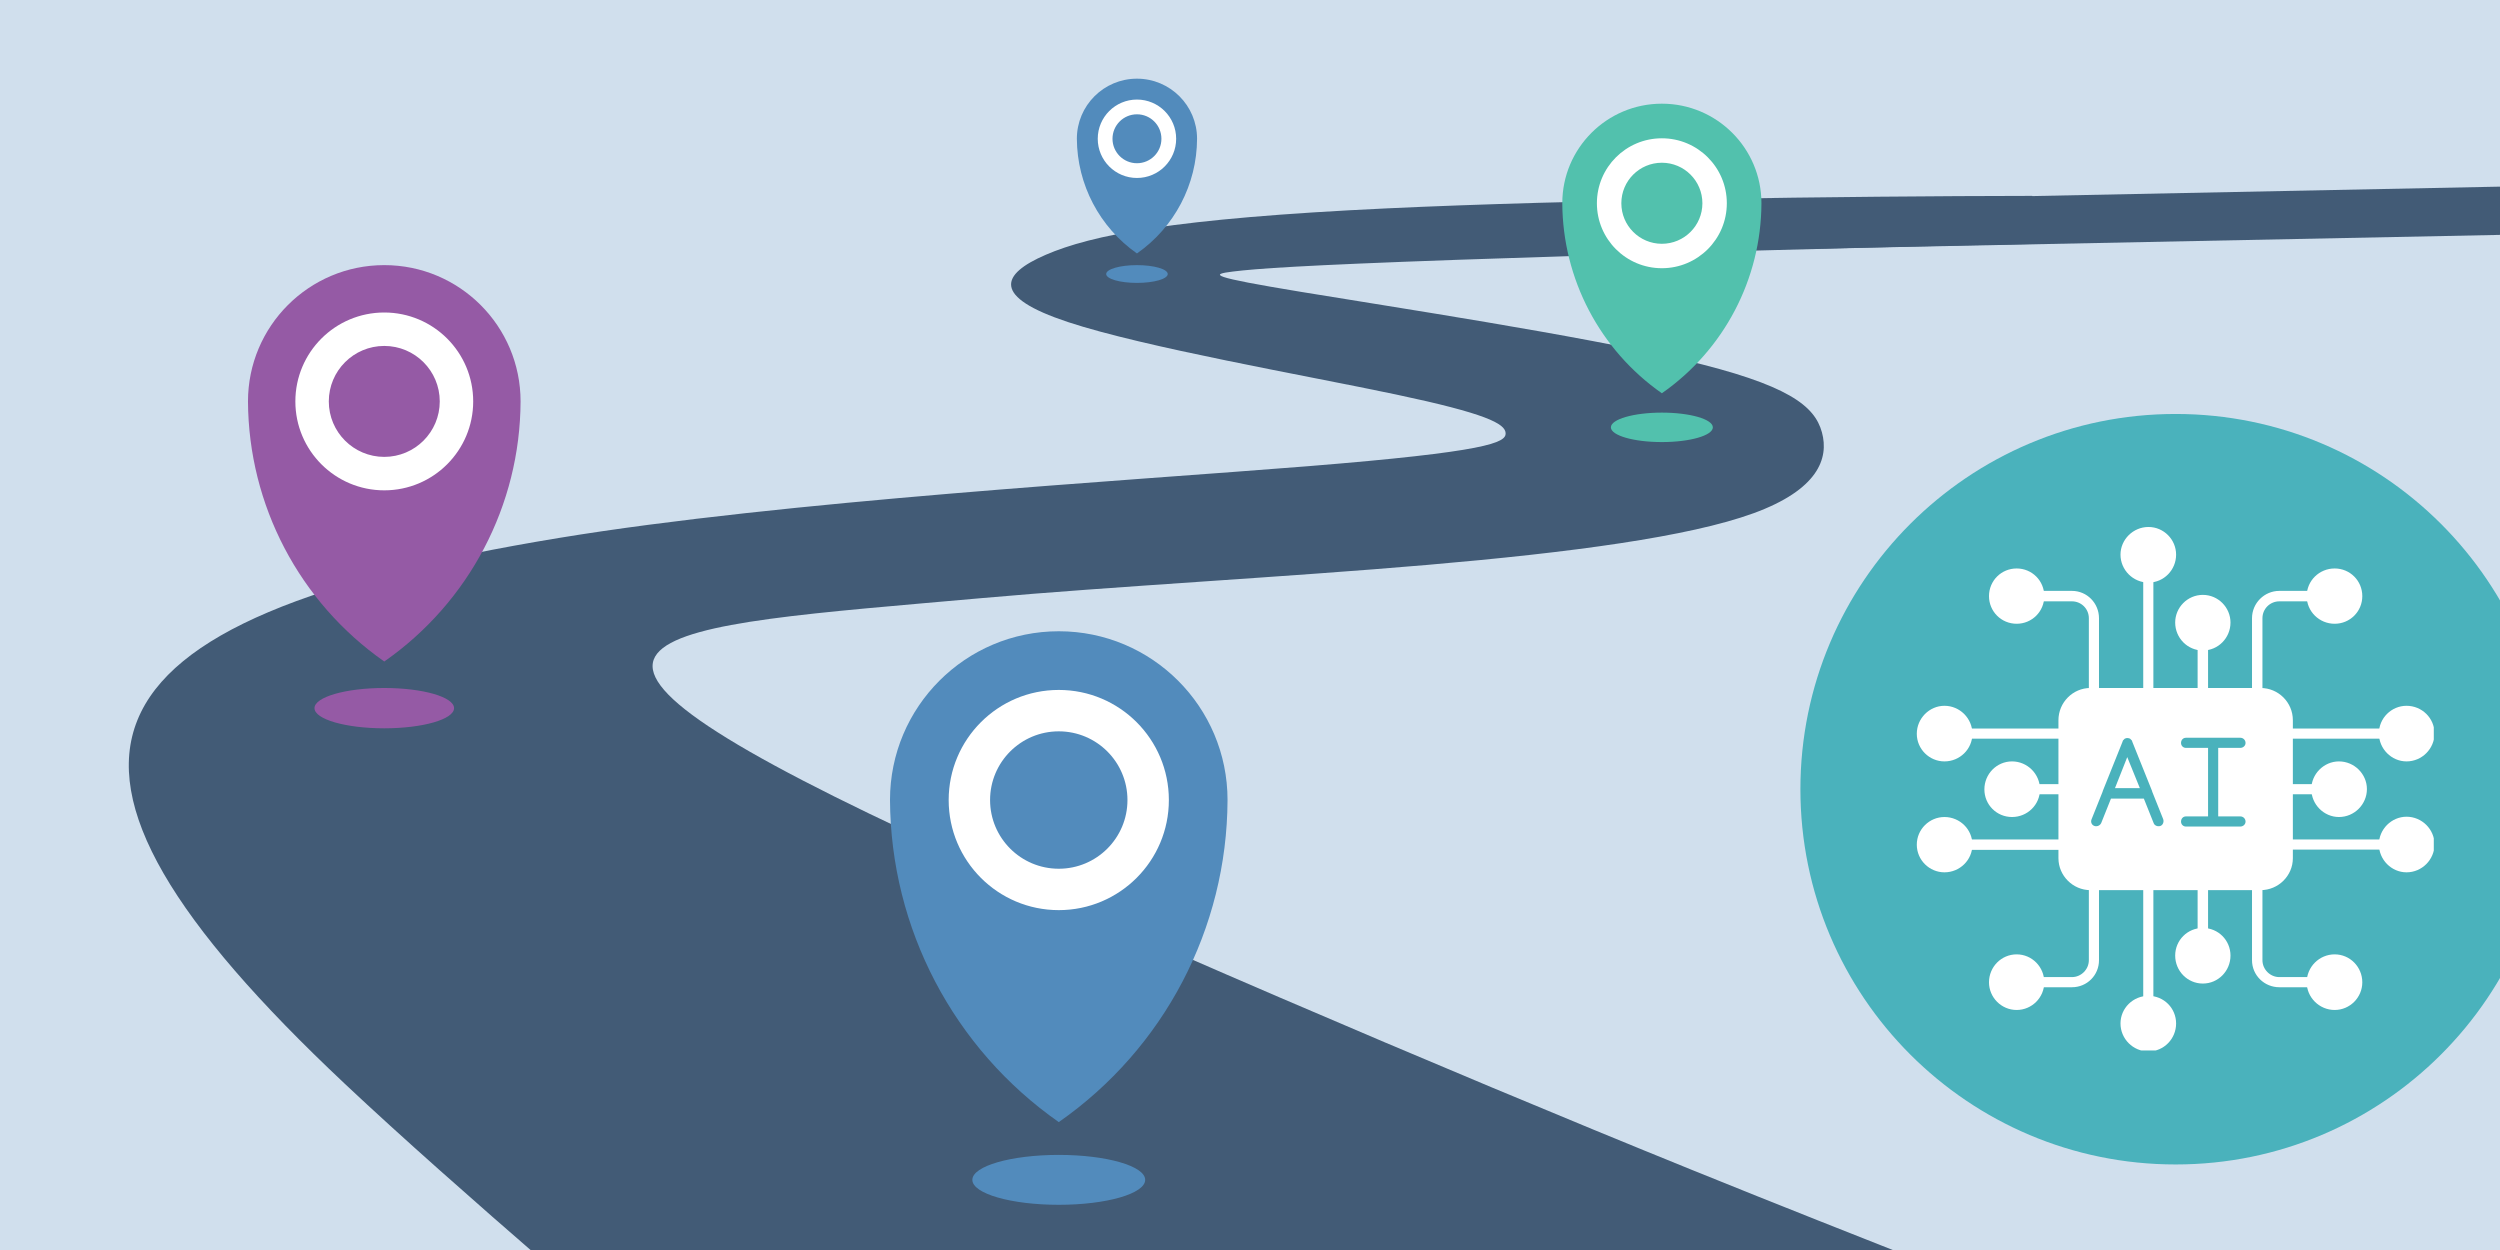 <svg xmlns="http://www.w3.org/2000/svg" xmlns:xlink="http://www.w3.org/1999/xlink" width="1000" zoomAndPan="magnify" viewBox="0 0 750 375" height="500" preserveAspectRatio="xMidYMid meet" version="1.0"><defs><clipPath id="0c5735b70c"><path d="M 38 58 L 609.75 58 L 609.75 375 L 38 375 Z M 38 58 " clip-rule="nonzero"/></clipPath><clipPath id="fc7789f2d6"><path d="M 323 23.602 L 360 23.602 L 360 85 L 323 85 Z M 323 23.602 " clip-rule="nonzero"/></clipPath><clipPath id="78cad8153e"><path d="M 540 55 L 750 55 L 750 75 L 540 75 Z M 540 55 " clip-rule="nonzero"/></clipPath><clipPath id="e0bd2581e3"><path d="M 540.121 60.219 L 759.004 55.809 L 759.297 70.277 L 540.414 74.688 Z M 540.121 60.219 " clip-rule="nonzero"/></clipPath><clipPath id="6cc73039e3"><path d="M 540.121 124.191 L 750 124.191 L 750 349.34 L 540.121 349.34 Z M 540.121 124.191 " clip-rule="nonzero"/></clipPath><clipPath id="39c4b39298"><path d="M 652.699 124.191 C 590.523 124.191 540.121 174.594 540.121 236.766 C 540.121 298.938 590.523 349.34 652.699 349.34 C 714.871 349.34 765.273 298.938 765.273 236.766 C 765.273 174.594 714.871 124.191 652.699 124.191 Z M 652.699 124.191 " clip-rule="nonzero"/></clipPath><clipPath id="9b950e2aa6"><path d="M 636 158.094 L 653 158.094 L 653 175 L 636 175 Z M 636 158.094 " clip-rule="nonzero"/></clipPath><clipPath id="ee14d5663f"><path d="M 713 211 L 730.137 211 L 730.137 229 L 713 229 Z M 713 211 " clip-rule="nonzero"/></clipPath><clipPath id="b778bfdd93"><path d="M 713 245 L 730.137 245 L 730.137 262 L 713 262 Z M 713 245 " clip-rule="nonzero"/></clipPath><clipPath id="11d92d4f29"><path d="M 636 298 L 653 298 L 653 315.148 L 636 315.148 Z M 636 298 " clip-rule="nonzero"/></clipPath><clipPath id="85073a36af"><path d="M 575.012 211 L 592 211 L 592 229 L 575.012 229 Z M 575.012 211 " clip-rule="nonzero"/></clipPath><clipPath id="8ace2750a0"><path d="M 575.012 245 L 592 245 L 592 262 L 575.012 262 Z M 575.012 245 " clip-rule="nonzero"/></clipPath></defs><rect x="-75" width="900" fill="#ffffff" y="-37.5" height="450" fill-opacity="1"/><rect x="-75" width="900" fill="#d0dfed" y="-37.5" height="450" fill-opacity="1"/><g clip-path="url(#0c5735b70c)"><path fill="#425b76" d="M 609.672 58.762 L 609.672 73.191 C 561.375 74.059 483.34 76.312 437.355 77.938 C 390.23 79.605 376.773 80.609 369.891 81.461 C 363.004 82.309 362.688 83 390.293 87.559 C 417.895 92.117 473.418 100.543 505.043 107.961 C 536.672 115.383 544.406 121.797 546.574 129.688 C 548.742 137.578 545.348 146.945 526.012 153.988 C 506.68 161.031 471.402 165.746 428.363 169.457 C 385.324 173.168 334.52 175.871 294.656 179.422 C 194.832 188.32 143.949 189.297 272.336 249.594 C 330.371 276.852 432.672 320.613 507.371 350.887 C 534.535 361.898 558.047 371.125 577.699 378.902 L 163.648 378.902 C 141.996 360.137 120.43 341.109 103.414 325.109 C 0.301 228.129 19.254 185.812 167.738 161.375 C 235.176 150.277 338.105 144.242 392.273 139.871 C 446.441 135.504 451.848 132.797 451.691 129.938 C 451.535 127.078 445.812 124.059 418.746 118.336 C 391.676 112.617 343.262 104.191 320.375 96.613 C 297.484 89.035 300.125 82.309 313.738 76.43 C 327.352 70.551 351.938 65.52 416.199 62.504 C 470.688 59.941 553.695 58.832 609.672 58.762 Z M 609.672 58.762 " fill-opacity="1" fill-rule="evenodd"/></g><path fill="#528bbc" d="M 368.262 240.012 C 368.117 278.539 349.227 314.582 317.633 336.629 C 286.074 314.547 267.195 278.527 267 240.012 C 267 212.047 289.668 189.379 317.633 189.379 C 345.594 189.379 368.262 212.047 368.262 240.012 Z M 317.633 346.469 C 331.949 346.469 343.555 349.82 343.555 353.953 C 343.555 358.09 331.949 361.441 317.633 361.441 C 303.312 361.441 291.707 358.09 291.707 353.953 C 291.707 349.82 303.312 346.469 317.633 346.469 Z M 317.633 346.469 " fill-opacity="1" fill-rule="evenodd"/><path fill="#ffffff" d="M 317.633 206.98 C 335.871 206.98 350.66 221.77 350.66 240.012 C 350.66 258.254 335.871 273.039 317.633 273.039 C 299.391 273.039 284.602 258.254 284.602 240.012 C 284.602 221.77 299.391 206.98 317.633 206.98 Z M 317.633 219.402 C 329.012 219.402 338.238 228.629 338.238 240.012 C 338.238 251.395 329.012 260.621 317.633 260.621 C 306.25 260.621 297.023 251.395 297.023 240.012 C 297.023 228.629 306.25 219.402 317.633 219.402 Z M 317.633 219.402 " fill-opacity="1" fill-rule="evenodd"/><path fill="#52c1ad" d="M 528.434 60.977 C 528.348 83.707 517.203 104.977 498.559 117.98 C 479.941 104.953 468.801 83.699 468.688 60.977 C 468.688 44.48 482.062 31.105 498.559 31.105 C 515.059 31.105 528.434 44.48 528.434 60.977 Z M 498.559 123.785 C 507.008 123.785 513.855 125.766 513.855 128.203 C 513.855 130.645 507.008 132.621 498.559 132.621 C 490.113 132.621 483.266 130.645 483.266 128.203 C 483.266 125.766 490.113 123.785 498.559 123.785 Z M 498.559 123.785 " fill-opacity="1" fill-rule="evenodd"/><path fill="#ffffff" d="M 498.559 41.488 C 509.32 41.488 518.047 50.215 518.047 60.977 C 518.047 71.738 509.32 80.465 498.559 80.465 C 487.797 80.465 479.07 71.738 479.07 60.977 C 479.07 50.215 487.797 41.488 498.559 41.488 Z M 498.559 48.82 C 505.273 48.82 510.719 54.262 510.719 60.977 C 510.719 67.691 505.273 73.137 498.559 73.137 C 491.844 73.137 486.402 67.691 486.402 60.977 C 486.402 54.262 491.844 48.82 498.559 48.82 Z M 498.559 48.82 " fill-opacity="1" fill-rule="evenodd"/><path fill="#955aa5" d="M 156.172 120.426 C 156.055 151.539 140.801 180.648 115.281 198.453 C 89.797 180.621 74.551 151.527 74.395 120.426 C 74.395 97.844 92.699 79.535 115.281 79.535 C 137.867 79.535 156.172 97.844 156.172 120.426 Z M 115.281 206.398 C 126.844 206.398 136.219 209.105 136.219 212.445 C 136.219 215.785 126.844 218.492 115.281 218.492 C 103.719 218.492 94.348 215.785 94.348 212.445 C 94.348 209.105 103.719 206.398 115.281 206.398 Z M 115.281 206.398 " fill-opacity="1" fill-rule="evenodd"/><path fill="#ffffff" d="M 115.281 93.75 C 130.016 93.75 141.957 105.695 141.957 120.426 C 141.957 135.156 130.016 147.102 115.281 147.102 C 100.551 147.102 88.609 135.156 88.609 120.426 C 88.609 105.695 100.551 93.75 115.281 93.75 Z M 115.281 103.781 C 124.473 103.781 131.926 111.234 131.926 120.426 C 131.926 129.617 124.473 137.066 115.281 137.066 C 106.09 137.066 98.641 129.617 98.641 120.426 C 98.641 111.234 106.09 103.781 115.281 103.781 Z M 115.281 103.781 " fill-opacity="1" fill-rule="evenodd"/><g clip-path="url(#fc7789f2d6)"><path fill="#528bbc" d="M 359.117 41.629 C 359.066 55.352 352.34 68.184 341.086 76.035 C 329.852 68.172 323.129 55.344 323.059 41.629 C 323.059 31.672 331.129 23.602 341.09 23.602 C 351.047 23.602 359.117 31.672 359.117 41.629 Z M 341.086 79.539 C 346.188 79.539 350.32 80.734 350.32 82.207 C 350.32 83.68 346.188 84.871 341.086 84.871 C 335.988 84.871 331.855 83.68 331.855 82.207 C 331.855 80.734 335.988 79.539 341.086 79.539 Z M 341.086 79.539 " fill-opacity="1" fill-rule="evenodd"/></g><path fill="#ffffff" d="M 341.086 29.867 C 347.582 29.867 352.848 35.137 352.848 41.629 C 352.848 48.125 347.582 53.391 341.086 53.391 C 334.594 53.391 329.324 48.125 329.324 41.629 C 329.324 35.137 334.594 29.867 341.086 29.867 Z M 341.086 34.293 C 345.141 34.293 348.426 37.578 348.426 41.629 C 348.426 45.684 345.141 48.969 341.086 48.969 C 337.035 48.969 333.75 45.684 333.75 41.629 C 333.75 37.578 337.035 34.293 341.086 34.293 Z M 341.086 34.293 " fill-opacity="1" fill-rule="evenodd"/><g clip-path="url(#78cad8153e)"><g clip-path="url(#e0bd2581e3)"><path fill="#425b76" d="M 540.121 60.219 L 759.004 55.809 L 759.297 70.277 L 540.414 74.688 Z M 540.121 60.219 " fill-opacity="1" fill-rule="nonzero"/></g></g><g clip-path="url(#6cc73039e3)"><g clip-path="url(#39c4b39298)"><path fill="#4ab2bc" d="M 540.121 124.191 L 765.273 124.191 L 765.273 349.34 L 540.121 349.34 Z M 540.121 124.191 " fill-opacity="1" fill-rule="nonzero"/></g></g><path fill="#ffffff" d="M 678.18 267.043 L 627.117 267.043 C 621.863 267.043 617.531 262.711 617.531 257.457 L 617.531 216.074 C 617.531 210.727 621.863 206.395 627.117 206.395 L 678.18 206.395 C 683.527 206.395 687.859 210.727 687.859 216.074 L 687.859 257.457 C 687.859 262.711 683.527 267.043 678.18 267.043 Z M 628.867 247.871 C 628.684 247.871 628.5 247.871 628.316 247.781 C 627.484 247.504 627.117 246.582 627.484 245.754 L 630.805 237.457 L 630.805 237.363 L 636.793 222.434 C 636.793 222.434 636.793 222.34 636.793 222.34 C 636.887 222.156 636.98 221.973 637.164 221.879 C 637.254 221.695 637.441 221.602 637.625 221.512 C 637.625 221.512 637.625 221.512 637.715 221.512 C 637.902 221.418 637.992 221.418 638.176 221.418 C 638.363 221.418 638.547 221.418 638.73 221.512 C 638.73 221.512 638.824 221.512 638.824 221.512 C 639.008 221.602 639.191 221.695 639.285 221.879 C 639.469 221.973 639.559 222.156 639.652 222.34 C 639.652 222.34 639.652 222.434 639.652 222.434 L 645.645 237.363 L 645.645 237.457 L 648.961 245.754 C 649.238 246.582 648.871 247.504 648.133 247.781 C 647.301 248.055 646.379 247.688 646.105 246.949 L 643.156 239.578 L 633.293 239.578 L 630.344 246.949 C 630.066 247.504 629.512 247.871 628.867 247.871 Z M 663.984 247.965 L 655.781 247.965 C 654.953 247.965 654.309 247.32 654.309 246.488 C 654.309 245.566 654.953 244.922 655.781 244.922 L 662.418 244.922 L 662.418 224.367 L 655.781 224.367 C 654.953 224.367 654.309 223.723 654.309 222.895 C 654.309 221.973 654.953 221.328 655.781 221.328 L 672.098 221.328 C 672.926 221.328 673.664 221.973 673.664 222.895 C 673.664 223.723 672.926 224.367 672.098 224.367 L 665.461 224.367 L 665.461 244.922 L 672.098 244.922 C 672.926 244.922 673.664 245.566 673.664 246.488 C 673.664 247.32 672.926 247.965 672.098 247.965 Z M 641.957 236.441 L 638.176 227.133 L 634.492 236.441 Z M 641.957 236.441 " fill-opacity="1" fill-rule="evenodd"/><path fill="#ffffff" d="M 644.539 209.527 C 643.707 209.527 642.969 208.789 642.969 207.961 L 642.969 173.211 C 642.969 172.383 643.707 171.645 644.539 171.645 C 645.367 171.645 646.012 172.383 646.012 173.211 L 646.012 207.961 C 646.012 208.789 645.367 209.527 644.539 209.527 Z M 644.539 209.527 " fill-opacity="1" fill-rule="evenodd"/><g clip-path="url(#9b950e2aa6)"><path fill="#ffffff" d="M 644.539 174.777 C 639.93 174.777 636.148 171 636.148 166.391 C 636.148 161.875 639.93 158.094 644.539 158.094 C 649.145 158.094 652.832 161.875 652.832 166.391 C 652.832 171 649.145 174.777 644.539 174.777 Z M 644.539 174.777 " fill-opacity="1" fill-rule="evenodd"/></g><path fill="#ffffff" d="M 660.852 209.527 C 660.023 209.527 659.285 208.789 659.285 207.961 L 659.285 193.582 C 659.285 192.754 660.023 192.016 660.852 192.016 C 661.68 192.016 662.418 192.754 662.418 193.582 L 662.418 207.961 C 662.418 208.789 661.68 209.527 660.852 209.527 Z M 660.852 209.527 " fill-opacity="1" fill-rule="evenodd"/><path fill="#ffffff" d="M 660.852 195.148 C 656.242 195.148 652.555 191.371 652.555 186.762 C 652.555 182.246 656.242 178.465 660.852 178.465 C 665.461 178.465 669.148 182.246 669.148 186.762 C 669.148 191.371 665.461 195.148 660.852 195.148 Z M 660.852 195.148 " fill-opacity="1" fill-rule="evenodd"/><path fill="#ffffff" d="M 677.168 209.527 C 676.336 209.527 675.602 208.789 675.602 207.961 L 675.602 185.473 C 675.602 180.953 679.285 177.266 683.805 177.266 L 693.574 177.266 C 694.402 177.266 695.141 178.004 695.141 178.836 C 695.141 179.664 694.402 180.402 693.574 180.402 L 683.805 180.402 C 681.039 180.402 678.734 182.613 678.734 185.473 L 678.734 207.961 C 678.734 208.789 677.996 209.527 677.168 209.527 Z M 677.168 209.527 " fill-opacity="1" fill-rule="evenodd"/><path fill="#ffffff" d="M 700.395 187.129 C 695.785 187.129 692.008 183.441 692.008 178.836 C 692.008 174.227 695.785 170.539 700.395 170.539 C 705.004 170.539 708.691 174.227 708.691 178.836 C 708.691 183.441 705.004 187.129 700.395 187.129 Z M 700.395 187.129 " fill-opacity="1" fill-rule="evenodd"/><path fill="#ffffff" d="M 628.223 209.527 C 627.301 209.527 626.656 208.789 626.656 207.961 L 626.656 185.473 C 626.656 182.613 624.352 180.402 621.586 180.402 L 611.816 180.402 C 610.895 180.402 610.25 179.664 610.25 178.836 C 610.25 178.004 610.895 177.266 611.816 177.266 L 621.586 177.266 C 626.102 177.266 629.699 180.953 629.699 185.473 L 629.699 207.961 C 629.699 208.789 629.051 209.527 628.223 209.527 Z M 628.223 209.527 " fill-opacity="1" fill-rule="evenodd"/><path fill="#ffffff" d="M 604.996 187.129 C 600.387 187.129 596.699 183.441 596.699 178.836 C 596.699 174.227 600.387 170.539 604.996 170.539 C 609.605 170.539 613.289 174.227 613.289 178.836 C 613.289 183.441 609.605 187.129 604.996 187.129 Z M 604.996 187.129 " fill-opacity="1" fill-rule="evenodd"/><path fill="#ffffff" d="M 715.234 221.602 L 686.293 221.602 C 685.461 221.602 684.727 220.867 684.727 220.035 C 684.727 219.207 685.461 218.562 686.293 218.562 L 715.234 218.562 C 716.062 218.562 716.711 219.207 716.711 220.035 C 716.711 220.867 716.062 221.602 715.234 221.602 Z M 715.234 221.602 " fill-opacity="1" fill-rule="evenodd"/><g clip-path="url(#ee14d5663f)"><path fill="#ffffff" d="M 721.961 228.422 C 717.445 228.422 713.668 224.645 713.668 220.035 C 713.668 215.426 717.445 211.738 721.961 211.738 C 726.57 211.738 730.352 215.426 730.352 220.035 C 730.352 224.645 726.57 228.422 721.961 228.422 Z M 721.961 228.422 " fill-opacity="1" fill-rule="evenodd"/></g><path fill="#ffffff" d="M 694.957 238.285 L 686.293 238.285 C 685.461 238.285 684.727 237.641 684.727 236.719 C 684.727 235.891 685.461 235.246 686.293 235.246 L 694.957 235.246 C 695.785 235.246 696.43 235.891 696.43 236.719 C 696.43 237.641 695.785 238.285 694.957 238.285 Z M 694.957 238.285 " fill-opacity="1" fill-rule="evenodd"/><path fill="#ffffff" d="M 701.684 245.105 C 697.168 245.105 693.391 241.328 693.391 236.719 C 693.391 232.203 697.168 228.422 701.684 228.422 C 706.293 228.422 710.074 232.203 710.074 236.719 C 710.074 241.328 706.293 245.105 701.684 245.105 Z M 701.684 245.105 " fill-opacity="1" fill-rule="evenodd"/><path fill="#ffffff" d="M 715.234 254.879 L 686.293 254.879 C 685.461 254.879 684.727 254.23 684.727 253.309 C 684.727 252.48 685.461 251.836 686.293 251.836 L 715.234 251.836 C 716.062 251.836 716.711 252.48 716.711 253.309 C 716.711 254.23 716.062 254.879 715.234 254.879 Z M 715.234 254.879 " fill-opacity="1" fill-rule="evenodd"/><g clip-path="url(#b778bfdd93)"><path fill="#ffffff" d="M 721.961 261.699 C 717.445 261.699 713.668 257.918 713.668 253.309 C 713.668 248.793 717.445 245.016 721.961 245.016 C 726.57 245.016 730.352 248.793 730.352 253.309 C 730.352 257.918 726.57 261.699 721.961 261.699 Z M 721.961 261.699 " fill-opacity="1" fill-rule="evenodd"/></g><path fill="#ffffff" d="M 644.539 301.793 C 643.707 301.793 642.969 301.148 642.969 300.32 L 642.969 265.57 C 642.969 264.648 643.707 264.004 644.539 264.004 C 645.367 264.004 646.012 264.648 646.012 265.57 L 646.012 300.32 C 646.012 301.148 645.367 301.793 644.539 301.793 Z M 644.539 301.793 " fill-opacity="1" fill-rule="evenodd"/><g clip-path="url(#11d92d4f29)"><path fill="#ffffff" d="M 644.539 315.434 C 639.93 315.434 636.148 311.656 636.148 307.047 C 636.148 302.438 639.93 298.75 644.539 298.75 C 649.145 298.75 652.832 302.438 652.832 307.047 C 652.832 311.656 649.145 315.434 644.539 315.434 Z M 644.539 315.434 " fill-opacity="1" fill-rule="evenodd"/></g><path fill="#ffffff" d="M 660.852 281.422 C 660.023 281.422 659.285 280.777 659.285 279.949 L 659.285 265.57 C 659.285 264.648 660.023 264.004 660.852 264.004 C 661.68 264.004 662.418 264.648 662.418 265.57 L 662.418 279.949 C 662.418 280.777 661.68 281.422 660.852 281.422 Z M 660.852 281.422 " fill-opacity="1" fill-rule="evenodd"/><path fill="#ffffff" d="M 660.852 295.066 C 656.242 295.066 652.555 291.285 652.555 286.676 C 652.555 282.07 656.242 278.383 660.852 278.383 C 665.461 278.383 669.148 282.07 669.148 286.676 C 669.148 291.285 665.461 295.066 660.852 295.066 Z M 660.852 295.066 " fill-opacity="1" fill-rule="evenodd"/><path fill="#ffffff" d="M 693.574 296.172 L 683.805 296.172 C 679.285 296.172 675.602 292.578 675.602 288.059 L 675.602 265.57 C 675.602 264.648 676.336 264.004 677.168 264.004 C 677.996 264.004 678.734 264.648 678.734 265.57 L 678.734 288.059 C 678.734 290.824 681.039 293.129 683.805 293.129 L 693.574 293.129 C 694.402 293.129 695.141 293.773 695.141 294.695 C 695.141 295.527 694.402 296.172 693.574 296.172 Z M 693.574 296.172 " fill-opacity="1" fill-rule="evenodd"/><path fill="#ffffff" d="M 700.395 302.992 C 695.785 302.992 692.008 299.211 692.008 294.695 C 692.008 290.086 695.785 286.309 700.395 286.309 C 705.004 286.309 708.691 290.086 708.691 294.695 C 708.691 299.211 705.004 302.992 700.395 302.992 Z M 700.395 302.992 " fill-opacity="1" fill-rule="evenodd"/><path fill="#ffffff" d="M 621.586 296.172 L 611.816 296.172 C 610.895 296.172 610.25 295.527 610.25 294.695 C 610.25 293.773 610.895 293.129 611.816 293.129 L 621.586 293.129 C 624.352 293.129 626.656 290.824 626.656 288.059 L 626.656 265.57 C 626.656 264.648 627.301 264.004 628.223 264.004 C 629.051 264.004 629.699 264.648 629.699 265.57 L 629.699 288.059 C 629.699 292.578 626.102 296.172 621.586 296.172 Z M 621.586 296.172 " fill-opacity="1" fill-rule="evenodd"/><path fill="#ffffff" d="M 604.996 302.992 C 600.387 302.992 596.699 299.211 596.699 294.695 C 596.699 290.086 600.387 286.309 604.996 286.309 C 609.605 286.309 613.289 290.086 613.289 294.695 C 613.289 299.211 609.605 302.992 604.996 302.992 Z M 604.996 302.992 " fill-opacity="1" fill-rule="evenodd"/><path fill="#ffffff" d="M 619.098 221.602 L 590.156 221.602 C 589.324 221.602 588.59 220.957 588.59 220.129 C 588.59 219.207 589.324 218.562 590.156 218.562 L 619.098 218.562 C 619.926 218.562 620.57 219.207 620.57 220.129 C 620.57 220.957 619.926 221.602 619.098 221.602 Z M 619.098 221.602 " fill-opacity="1" fill-rule="evenodd"/><g clip-path="url(#85073a36af)"><path fill="#ffffff" d="M 583.336 228.422 C 578.816 228.422 575.039 224.738 575.039 220.129 C 575.039 215.52 578.816 211.738 583.336 211.738 C 587.941 211.738 591.723 215.52 591.723 220.129 C 591.723 224.738 587.941 228.422 583.336 228.422 Z M 583.336 228.422 " fill-opacity="1" fill-rule="evenodd"/></g><path fill="#ffffff" d="M 619.098 238.285 L 610.434 238.285 C 609.605 238.285 608.867 237.641 608.867 236.812 C 608.867 235.98 609.605 235.246 610.434 235.246 L 619.098 235.246 C 619.926 235.246 620.57 235.98 620.57 236.812 C 620.57 237.641 619.926 238.285 619.098 238.285 Z M 619.098 238.285 " fill-opacity="1" fill-rule="evenodd"/><path fill="#ffffff" d="M 603.613 245.105 C 599.004 245.105 595.316 241.422 595.316 236.812 C 595.316 232.203 599.004 228.422 603.613 228.422 C 608.223 228.422 612 232.203 612 236.812 C 612 241.422 608.223 245.105 603.613 245.105 Z M 603.613 245.105 " fill-opacity="1" fill-rule="evenodd"/><path fill="#ffffff" d="M 619.098 254.969 L 590.156 254.969 C 589.324 254.969 588.59 254.23 588.59 253.402 C 588.59 252.574 589.324 251.836 590.156 251.836 L 619.098 251.836 C 619.926 251.836 620.57 252.574 620.57 253.402 C 620.57 254.23 619.926 254.969 619.098 254.969 Z M 619.098 254.969 " fill-opacity="1" fill-rule="evenodd"/><g clip-path="url(#8ace2750a0)"><path fill="#ffffff" d="M 583.336 261.699 C 578.816 261.699 575.039 258.012 575.039 253.402 C 575.039 248.793 578.816 245.105 583.336 245.105 C 587.941 245.105 591.723 248.793 591.723 253.402 C 591.723 258.012 587.941 261.699 583.336 261.699 Z M 583.336 261.699 " fill-opacity="1" fill-rule="evenodd"/></g></svg>